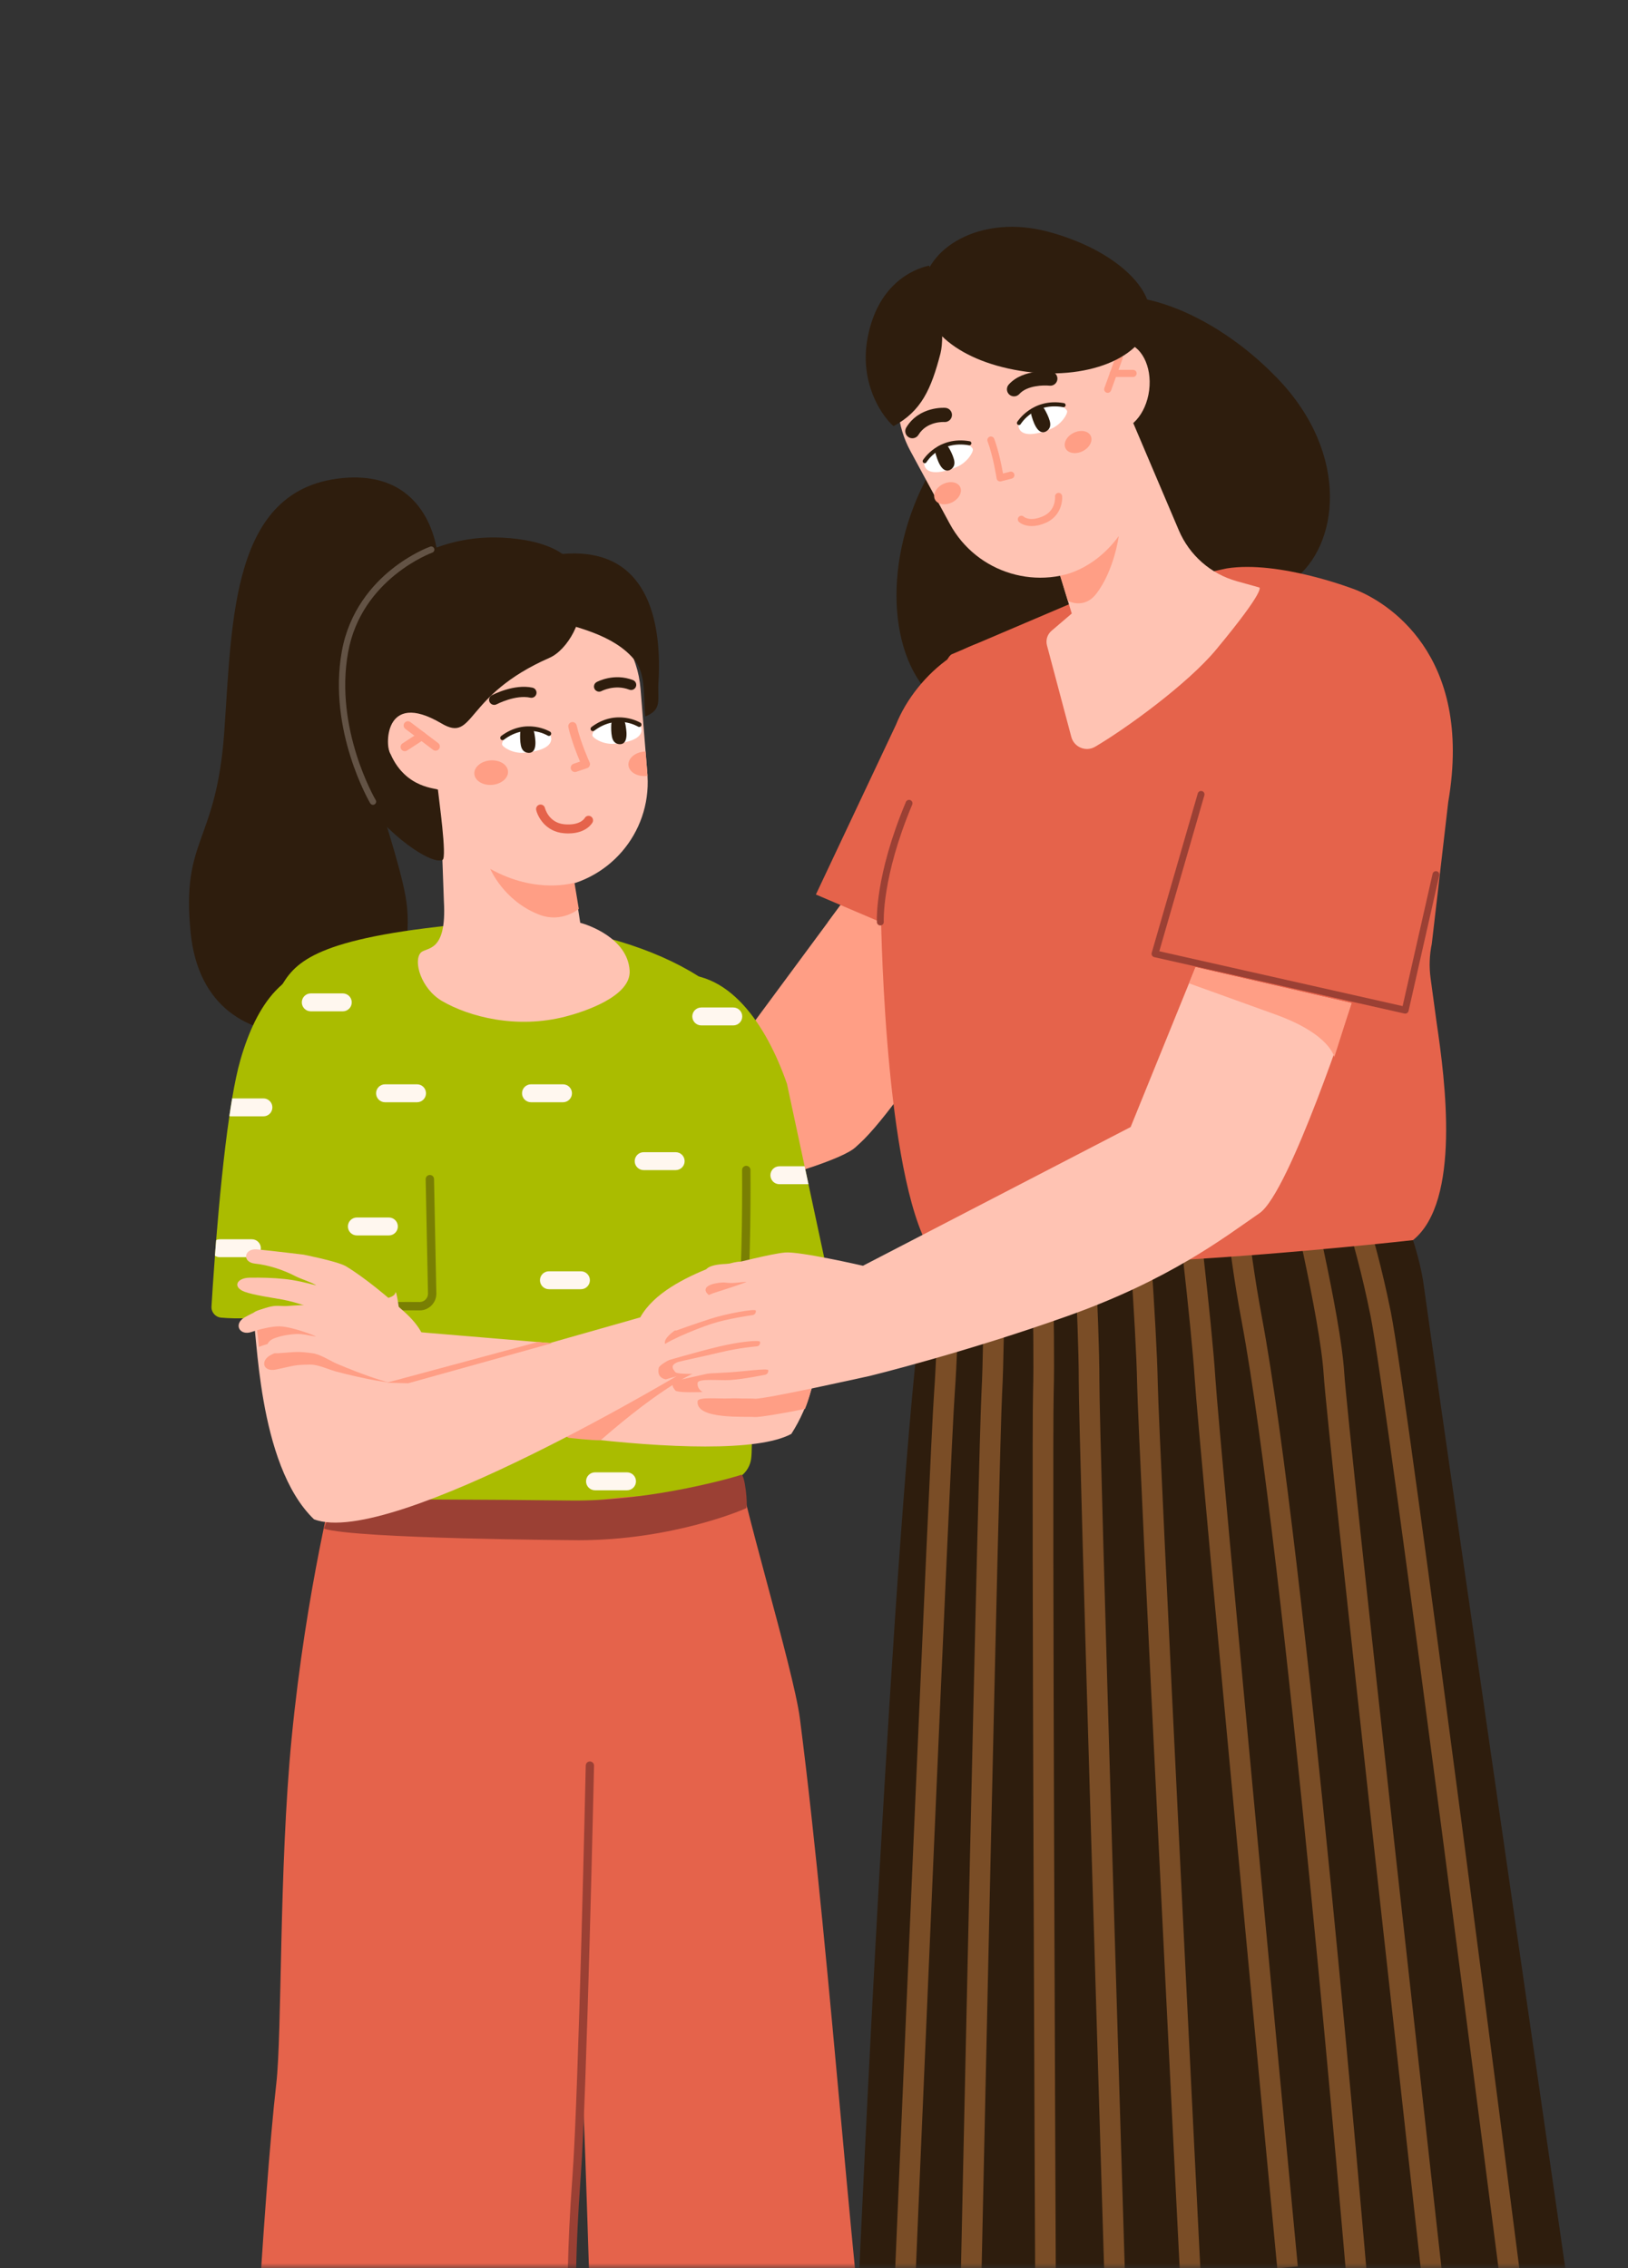 <?xml version="1.0" encoding="UTF-8"?> <svg xmlns="http://www.w3.org/2000/svg" width="168" height="234" viewBox="0 0 168 234" fill="none"><rect x="0" y="0" width="168" height="234" fill="#333333" stroke="none"/><mask id="mask0_7_1124" style="mask-type:alpha" maskUnits="userSpaceOnUse" x="0" y="0" width="168" height="234"><rect x="0.437" width="167.267" height="234" fill="#D9D9D9"></rect></mask><g mask="url(#mask0_7_1124)"><path d="M86.047 113.528C79.278 120.647 79.156 115.189 80.214 121.504C80.214 121.504 87.195 119.579 88.358 118.28C90.851 115.493 101.892 99.852 101.603 99.75C91.244 96.121 86.741 93.374 86.741 93.374L85.445 95.126C85.445 95.126 91.705 107.577 86.047 113.528Z" fill="#FF9E85"></path><path d="M87.911 91.79L76.508 107.215L66.327 109.858C67.28 114.678 67.75 119.566 68.266 124.448C77.877 123.017 83.625 120.378 87.513 118.823C91.017 117.422 102.95 97.806 102.95 97.806L87.911 91.79Z" fill="#FF9E85"></path><path d="M64.477 215.317C64.475 215.317 64.474 215.317 64.473 215.317C64.214 215.314 64.007 215.103 64.009 214.844L64.734 131.862C64.736 131.605 64.945 131.398 65.201 131.398C65.203 131.398 65.204 131.398 65.206 131.398C65.464 131.4 65.672 131.611 65.67 131.87L64.945 214.853C64.943 215.11 64.734 215.317 64.477 215.317Z" fill="#9B4034"></path><path d="M45.166 57.346C45.166 57.346 44.587 48.354 35.205 49.337C23.872 50.525 23.965 63.9 23.143 75.513C22.32 87.126 18.688 86.411 19.672 96.222C20.449 103.978 25.709 106.702 31.035 106.675C35.492 106.653 42.94 102.899 41.994 93.503C41.446 88.056 35.469 73.822 36.132 68.356C36.795 62.891 45.166 57.346 45.166 57.346Z" fill="#2E1D0D"></path><path d="M76.066 150.449C76.157 153.512 81.882 172.158 82.54 177.269C85.843 202.901 88.271 240.819 90.335 250.992C92.4 261.165 90.685 279.527 89.859 283.461C89.487 285.236 88.322 287.077 86.275 288.571C86.676 288.462 86.91 288.394 86.91 288.394C86.91 288.394 87.695 291.613 86.646 292.585C85.598 293.556 80.073 294.979 77.422 295.137C74.771 295.296 72.638 294.37 71.551 293.506C70.931 293.013 70.813 291.802 70.826 290.852C68.635 289.743 67.326 287.836 66.159 286.654C64.426 284.899 64.745 280.484 64.746 277.861C64.747 275.239 63.163 265.966 62.194 260.769C61.225 255.572 60.733 229.419 60.212 217.83C59.691 206.241 54.663 151.903 54.663 151.903L76.066 150.449Z" fill="#E5634B"></path><path d="M28.506 215.025C29.121 209.667 28.782 192.851 30.089 179.384C31.593 163.883 34.719 151.91 34.719 151.91L62.194 151.903C61.797 154.942 59.287 221.662 59.201 226.815C59.116 231.967 58.758 240.159 59.183 250.53C59.608 260.901 52.549 281.908 51.11 285.661C50.473 287.322 49.076 288.925 46.893 290.071C46.893 291.096 46.768 292.853 45.943 293.403C44.754 294.195 39.073 294.724 36.43 294.46C33.788 294.195 31.829 292.943 30.893 291.918C30.411 291.39 30.425 290.352 30.552 289.467C28.951 288.067 28.067 286.264 27.203 285.054C25.771 283.047 26.786 278.738 27.203 276.149C27.62 273.56 25.729 267.904 25.596 262.619C25.464 257.334 27.182 226.55 28.506 215.025Z" fill="#E5634B"></path><path d="M59.023 237.282C58.793 237.282 58.604 237.1 58.596 236.868C58.595 236.827 58.47 232.654 59.086 224.343C59.698 216.066 60.438 182.486 60.446 182.148C60.451 181.915 60.641 181.73 60.873 181.73C60.876 181.73 60.879 181.73 60.882 181.73C61.118 181.735 61.305 181.931 61.3 182.166C61.292 182.505 60.552 216.107 59.937 224.406C59.326 232.664 59.449 236.8 59.45 236.841C59.458 237.077 59.273 237.274 59.037 237.282C59.032 237.282 59.027 237.282 59.023 237.282Z" fill="#9B4034"></path><path d="M77.52 106.718C75.059 99.609 60.212 94.034 46.445 95.476C32.09 96.98 30.353 99.451 28.9 101.961C27.447 104.472 30.485 142.522 30.485 146.486C30.485 150.449 36.413 153.508 43.697 155.205C50.982 156.903 56.472 155.456 62.458 154.677C68.445 153.898 77.012 154.593 77.52 150.449C77.827 147.941 76.972 135.405 77.124 124.289C77.223 117.041 78.988 110.959 77.52 106.718Z" fill="#AABC00"></path><path d="M64.975 100.143C65.138 102.824 60.184 104.408 58.369 104.877C53.29 106.189 48.41 104.9 45.628 103.284C43.446 102.016 42.629 99.166 43.415 98.296C43.984 97.666 46.115 98.38 45.807 93.007L45.38 81.034L57.807 81.842C57.807 81.842 59.877 95.206 59.877 95.206C60.587 95.385 64.77 96.752 64.975 100.143Z" fill="#FFC3B3"></path><path d="M56.775 91.618C62.73 91.14 67.186 85.98 66.818 80.045C66.814 79.976 66.81 79.907 66.804 79.838L66.699 78.52L66.654 77.96L66.62 77.533L66.554 76.718L66.525 76.359L66.1 71.073C66.028 70.179 65.852 69.322 65.583 68.508C64.037 63.828 59.448 60.629 54.317 61.042C48.294 61.526 43.805 66.803 44.289 72.824L44.993 81.589C45.478 87.613 50.753 92.103 56.775 91.618Z" fill="#FFC3B3"></path><path d="M61.825 71.361C61.637 71.361 61.456 71.261 61.36 71.086C61.221 70.83 61.313 70.511 61.568 70.37C61.64 70.331 63.355 69.407 65.318 70.166C65.59 70.271 65.726 70.577 65.621 70.849C65.516 71.121 65.21 71.257 64.937 71.152C63.444 70.575 62.089 71.29 62.076 71.297C61.996 71.34 61.91 71.361 61.825 71.361Z" fill="#2E1D0D"></path><path d="M50.998 72.726C50.809 72.726 50.626 72.624 50.531 72.445C50.394 72.187 50.492 71.867 50.75 71.731C50.843 71.681 53.046 70.531 54.95 70.948C55.235 71.01 55.416 71.292 55.353 71.577C55.291 71.862 55.009 72.043 54.724 71.98C53.194 71.645 51.265 72.654 51.245 72.665C51.166 72.706 51.082 72.726 50.998 72.726Z" fill="#2E1D0D"></path><path d="M59.33 79.65C59.148 79.65 58.977 79.535 58.916 79.353C58.839 79.124 58.962 78.876 59.191 78.799L59.855 78.575C59.547 77.851 58.954 76.367 58.651 75.027C58.598 74.791 58.746 74.557 58.982 74.504C59.217 74.451 59.451 74.599 59.505 74.834C59.895 76.565 60.835 78.635 60.844 78.656C60.895 78.768 60.897 78.897 60.847 79.011C60.798 79.124 60.703 79.212 60.586 79.251L59.47 79.627C59.424 79.643 59.377 79.65 59.33 79.65Z" fill="#FF9E85"></path><path d="M46.285 75.288C47.953 77.261 48.193 79.801 46.82 80.962C45.448 82.124 42.982 81.466 41.314 79.493C39.645 77.521 39.405 74.98 40.778 73.819C42.151 72.658 44.616 73.316 46.285 75.288Z" fill="#FFC3B3"></path><path d="M44.951 77.448C44.859 77.448 44.766 77.42 44.688 77.36L41.826 75.196C41.633 75.051 41.595 74.776 41.741 74.584C41.887 74.391 42.161 74.353 42.353 74.499L45.215 76.662C45.407 76.808 45.446 77.082 45.3 77.275C45.214 77.389 45.083 77.448 44.951 77.448Z" fill="#FF9E85"></path><path d="M41.774 77.502C41.631 77.502 41.49 77.432 41.407 77.303C41.275 77.101 41.333 76.83 41.535 76.698L43.283 75.562C43.486 75.431 43.757 75.488 43.888 75.691C44.02 75.893 43.962 76.164 43.76 76.296L42.011 77.432C41.938 77.479 41.855 77.502 41.774 77.502Z" fill="#FF9E85"></path><path d="M54.534 75.207C55.262 75.125 56.722 75.32 56.861 76.056C56.985 76.551 56.694 77.445 54.054 77.662C52.93 77.755 51.851 77.085 51.809 76.79C51.834 75.799 53.703 75.301 54.534 75.207Z" fill="white"></path><path d="M51.858 76.362C51.786 76.362 51.715 76.33 51.668 76.268C51.59 76.163 51.611 76.014 51.715 75.936C54.293 74 56.744 75.473 56.768 75.489C56.88 75.557 56.914 75.703 56.845 75.815C56.777 75.926 56.631 75.961 56.519 75.892C56.426 75.835 54.311 74.58 52 76.315C51.958 76.347 51.907 76.362 51.858 76.362Z" fill="#2E1D0D"></path><path d="M55.135 75.602C55.071 75.237 54.804 75.029 54.38 75.043C53.969 75.057 53.698 75.264 53.681 75.623C53.66 76.039 53.668 76.465 53.745 76.877C53.818 77.269 54.021 77.66 54.571 77.675C55.555 77.67 55.208 76.017 55.135 75.602Z" fill="#2E1D0D"></path><path d="M63.855 74.281C64.583 74.199 66.043 74.395 66.181 75.13C66.305 75.625 66.014 76.52 63.374 76.737C62.251 76.829 61.171 76.159 61.129 75.865C61.154 74.873 63.023 74.375 63.855 74.281Z" fill="white"></path><path d="M61.178 75.436C61.106 75.436 61.035 75.403 60.989 75.341C60.91 75.237 60.931 75.088 61.036 75.009C63.614 73.073 66.064 74.547 66.089 74.562C66.2 74.631 66.234 74.777 66.166 74.888C66.097 75 65.951 75.034 65.84 74.966C65.749 74.911 63.633 73.652 61.32 75.389C61.278 75.421 61.228 75.436 61.178 75.436Z" fill="#2E1D0D"></path><path d="M64.534 74.708C64.47 74.344 64.203 74.135 63.779 74.15C63.368 74.164 63.097 74.371 63.079 74.73C63.059 75.146 63.067 75.571 63.144 75.984C63.217 76.376 63.42 76.767 63.969 76.782C64.954 76.777 64.607 75.124 64.534 74.708Z" fill="#2E1D0D"></path><path d="M58.645 85.985C58.494 85.985 58.335 85.978 58.167 85.963C56.336 85.8 55.514 84.329 55.334 83.575C55.275 83.326 55.429 83.077 55.678 83.018C55.925 82.959 56.174 83.112 56.234 83.359C56.251 83.429 56.638 84.898 58.25 85.042C59.862 85.185 60.313 84.444 60.331 84.413C60.449 84.186 60.726 84.103 60.953 84.221C61.179 84.339 61.264 84.623 61.146 84.849C61.12 84.899 60.531 85.985 58.645 85.985Z" fill="#E5634B"></path><path d="M59.214 57.101C67.142 57.087 68.298 64.659 67.947 70.439C67.84 72.213 68.368 73.212 66.588 73.92C66.365 71.972 66.714 69.575 65.464 68.065C61.17 62.879 49.98 64.928 53.084 59.29C53.702 58.168 56.189 57.106 59.214 57.101Z" fill="#2E1D0D"></path><path d="M40.302 77.8C41.893 81.43 45.177 81.297 45.194 81.483C45.27 82.315 46.151 88.507 45.667 88.719C45.116 88.961 43.953 88.444 42.706 87.604C40.96 86.429 39.05 84.624 38.422 83.384C33.49 74.439 34.453 67.198 36.795 62.892C38 60.675 43.215 55.349 51.132 55.451C54.918 55.5 60.718 56.586 59.754 61.625C60.414 63.788 58.56 67.054 56.718 67.861C47.764 71.787 49.038 76.691 45.55 74.633C39.517 71.075 39.742 77.18 40.302 77.8Z" fill="#2E1D0D"></path><path d="M59.282 91.066C59.282 91.066 55.368 92.309 50.592 89.645C50.592 89.645 51.971 92.946 55.648 94.367C57.97 95.264 59.728 93.77 59.728 93.77L59.282 91.066Z" fill="#FF9E85"></path><path d="M52.422 79.567C52.48 80.262 51.751 80.892 50.792 80.972C49.833 81.052 49.009 80.554 48.95 79.858C48.892 79.162 49.622 78.533 50.581 78.452C51.539 78.372 52.364 78.871 52.422 79.567Z" fill="#FF9E85"></path><path d="M66.694 80.06C66.735 80.056 66.778 80.052 66.819 80.046C66.814 79.977 66.81 79.908 66.804 79.838L66.7 78.521L66.655 77.961L66.62 77.533C66.574 77.534 66.528 77.536 66.482 77.54C65.523 77.62 64.794 78.25 64.852 78.946C64.91 79.642 65.735 80.14 66.694 80.06Z" fill="#FF9E85"></path><path d="M38.487 83.035C38.375 83.035 38.267 82.978 38.205 82.875C38.161 82.801 33.796 75.355 35.277 67.18C36.033 63.01 38.468 60.3 40.379 58.762C42.444 57.098 44.31 56.426 44.388 56.398C44.559 56.337 44.746 56.426 44.806 56.597C44.867 56.767 44.778 56.955 44.608 57.015C44.535 57.041 37.298 59.702 35.922 67.297C34.486 75.225 38.725 82.467 38.768 82.539C38.861 82.695 38.81 82.896 38.654 82.989C38.602 83.02 38.544 83.035 38.487 83.035Z" fill="#635345"></path><path d="M44.359 113.191V133.654C44.359 134.248 43.882 134.732 43.288 134.743C40.914 134.785 35.245 134.917 33.062 135.255C27.398 136.134 24.274 136.077 22.814 135.941C22.227 135.887 21.789 135.379 21.824 134.791C21.889 133.715 22.009 131.839 22.181 129.553C22.221 129.035 22.262 128.496 22.306 127.941C22.625 123.972 23.081 119.158 23.669 115.148C23.76 114.518 23.856 113.907 23.955 113.323C24.216 111.779 24.5 110.418 24.805 109.36C26.474 103.576 29.429 99.319 34.978 99.715C40.983 100.144 43.566 106.849 44.359 113.191Z" fill="#AABC00"></path><path d="M33.436 157.716C36.783 158.773 59.568 158.905 59.728 158.905C69.341 158.905 76.692 155.766 76.992 155.602C77.216 155.479 76.86 151.903 76.464 152.167C76.373 152.228 67.429 154.91 58.935 154.809C49.682 154.695 40.502 154.691 34.757 154.677C34.513 154.676 33.424 157.712 33.436 157.716Z" fill="#9B4034"></path><path d="M84.677 133.112C82.365 133.65 76.85 134.967 74.787 135.754C69.432 137.8 66.365 138.401 64.909 138.572C64.324 138.643 63.789 138.238 63.7 137.656C63.089 133.631 60.856 118.332 61.287 112.164C61.707 106.158 63.705 101.377 69.214 100.601C75.175 99.764 79.106 105.779 81.209 111.814L83.032 120.325L83.429 122.175L85.496 131.823C85.621 132.404 85.257 132.977 84.677 133.112Z" fill="#AABC00"></path><path d="M35.109 135.423C34.899 135.423 34.714 135.269 34.683 135.054C34.648 134.819 34.811 134.599 35.047 134.565C37.074 134.267 42.973 134.328 43.338 134.331C43.804 134.314 44.175 133.923 44.165 133.456L43.927 121.662C43.922 121.424 44.111 121.227 44.349 121.222C44.352 121.222 44.355 121.222 44.358 121.222C44.592 121.222 44.785 121.409 44.789 121.644L45.028 133.438C45.047 134.38 44.296 135.168 43.354 135.194C43.349 135.194 43.343 135.194 43.337 135.194C43.276 135.193 37.153 135.127 35.172 135.418C35.151 135.421 35.13 135.423 35.109 135.423Z" fill="#797F03"></path><path d="M66.422 120.722H69.725C70.236 120.722 70.65 120.308 70.65 119.797C70.65 119.286 70.236 118.872 69.725 118.872H66.422C65.912 118.872 65.498 119.286 65.498 119.797C65.498 120.308 65.912 120.722 66.422 120.722Z" fill="#FFF7EF"></path><path d="M68.404 139.483H71.707C72.218 139.483 72.632 139.069 72.632 138.558C72.632 138.047 72.218 137.633 71.707 137.633H68.404C67.893 137.633 67.479 138.047 67.479 138.558C67.479 139.069 67.893 139.483 68.404 139.483Z" fill="#FFF7EF"></path><path d="M72.367 105.792H75.67C76.181 105.792 76.595 105.378 76.595 104.867C76.595 104.356 76.181 103.942 75.67 103.942H72.367C71.856 103.942 71.442 104.356 71.442 104.867C71.442 105.378 71.856 105.792 72.367 105.792Z" fill="#FFF7EF"></path><path d="M83.43 122.175H80.427C80.172 122.175 79.941 122.072 79.773 121.905C79.606 121.737 79.502 121.507 79.502 121.251C79.502 120.739 79.917 120.326 80.427 120.326H83.034L83.43 122.175Z" fill="#FFF7EF"></path><path d="M56.646 133.009H59.949C60.46 133.009 60.874 132.595 60.874 132.084C60.874 131.573 60.46 131.159 59.949 131.159H56.646C56.135 131.159 55.721 131.573 55.721 132.084C55.721 132.595 56.135 133.009 56.646 133.009Z" fill="#FFF7EF"></path><path d="M47.132 147.939H50.435C50.946 147.939 51.36 147.524 51.36 147.014C51.36 146.503 50.946 146.089 50.435 146.089H47.132C46.622 146.089 46.208 146.503 46.208 147.014C46.208 147.524 46.622 147.939 47.132 147.939Z" fill="#FFF7EF"></path><path d="M54.795 113.719H58.098C58.609 113.719 59.023 113.305 59.023 112.794C59.023 112.283 58.609 111.869 58.098 111.869H54.795C54.285 111.869 53.871 112.283 53.871 112.794C53.871 113.305 54.285 113.719 54.795 113.719Z" fill="#FFF7EF"></path><path d="M32.071 104.339H35.374C35.885 104.339 36.299 103.925 36.299 103.415C36.299 102.904 35.885 102.49 35.374 102.49H32.071C31.561 102.49 31.146 102.904 31.146 103.415C31.146 103.925 31.561 104.339 32.071 104.339Z" fill="#FFF7EF"></path><path d="M28.108 114.249C28.108 114.76 27.694 115.174 27.183 115.174H23.88C23.807 115.174 23.736 115.166 23.669 115.149C23.76 114.519 23.856 113.908 23.955 113.324H27.183C27.438 113.324 27.67 113.427 27.837 113.595C28.005 113.763 28.108 113.993 28.108 114.249Z" fill="#FFF7EF"></path><path d="M36.827 127.46H40.13C40.641 127.46 41.055 127.046 41.055 126.535C41.055 126.024 40.641 125.61 40.13 125.61H36.827C36.316 125.61 35.902 126.024 35.902 126.535C35.902 127.046 36.316 127.46 36.827 127.46Z" fill="#FFF7EF"></path><path d="M26.918 128.782C26.918 129.293 26.504 129.707 25.993 129.707H22.69C22.501 129.707 22.326 129.65 22.18 129.553C22.22 129.035 22.261 128.496 22.306 127.942C22.423 127.887 22.553 127.857 22.69 127.857H25.993C26.248 127.857 26.481 127.96 26.647 128.128C26.815 128.296 26.918 128.525 26.918 128.782Z" fill="#FFF7EF"></path><path d="M39.733 113.719H43.036C43.547 113.719 43.961 113.305 43.961 112.794C43.961 112.283 43.547 111.869 43.036 111.869H39.733C39.223 111.869 38.809 112.283 38.809 112.794C38.809 113.305 39.223 113.719 39.733 113.719Z" fill="#FFF7EF"></path><path d="M61.402 153.753H64.705C65.216 153.753 65.63 153.338 65.63 152.828C65.63 152.317 65.216 151.903 64.705 151.903H61.402C60.892 151.903 60.477 152.317 60.477 152.828C60.477 153.338 60.892 153.753 61.402 153.753Z" fill="#FFF7EF"></path><path d="M84.633 133.065C84.566 132.481 77.96 134.727 77.035 134.066C76.587 133.746 76.215 135.819 75.981 137.63C75.8 139.034 74.549 140.046 73.139 139.929L42.42 137.369C41.717 139.053 39.706 138.016 38.456 139.351C38.372 140.485 39.761 144.203 39.778 144.636C43.984 146.353 74.728 151.667 81.659 147.939C85.491 141.993 84.762 134.186 84.633 133.065Z" fill="#FFC3B3"></path><path d="M72.085 137.568C72.228 137.048 72.429 136.581 72.677 136.153C71.943 135.14 71.536 133.981 71.413 132.724C69.609 133.684 67.911 134.93 66.994 136.577L52.045 140.819C52.683 141.659 53.266 142.553 53.902 143.428C54.224 143.852 54.544 144.276 54.863 144.701C55.236 145.152 55.629 145.576 56.058 145.969C57.43 146.878 57.207 147.581 58.671 148.335C58.69 148.345 60.917 148.599 61.974 148.599C68.316 143.05 71.487 141.729 71.487 141.729C71.495 141.728 75.045 139.485 75.054 139.483C74.546 138.186 71.738 138.828 72.085 137.568Z" fill="#FF9E85"></path><path d="M76.772 130.367C76.311 129.904 75.715 130.367 73.336 130.763C70.694 131.82 67.47 133.4 66.07 135.916L42.12 142.713C42.141 142.804 40.994 132.438 40.801 133.38C40.43 135.187 25.195 133.916 26.095 135.853C26.57 136.877 26.472 151.044 32.399 156.744C40.332 159.848 71.355 141.069 71.355 141.069C71.651 141.013 72.2 140.885 72.811 140.738C74.584 140.309 75.925 138.857 76.207 137.054C76.617 134.423 77.088 130.909 76.772 130.367Z" fill="#FFC3B3"></path><path d="M40.772 135.193C39.373 134.253 37.432 133.032 35.638 132.114C35.165 133.511 33.997 134.846 32.776 135.561C32.066 136.013 31.301 136.266 30.483 136.323C30.388 136.398 30.267 136.44 30.14 136.433C30.039 136.428 29.938 136.423 29.839 136.418C29.408 136.469 28.977 136.461 28.546 136.396C28.253 136.406 27.958 136.43 27.649 136.478C27.297 136.533 26.896 136.684 26.488 136.885C26.586 137.577 26.665 138.27 26.705 138.965C27.238 138.761 27.793 138.589 28.214 138.532C29.505 138.358 32.06 138.961 32.131 139.025C31.438 139.043 30.705 138.928 30.028 139.071C29.358 139.212 28.739 139.391 27.993 139.766C26.786 140.373 27.15 141.582 28.482 141.297C30.424 140.882 30.378 140.805 32.012 140.785C32.808 140.776 33.808 141.25 34.571 141.47C34.795 141.535 41.149 143.248 42.094 142.496C42.855 141.89 43.336 140.91 43.522 139.972C43.95 137.803 42.417 136.298 40.772 135.193Z" fill="#FF9E85"></path><path d="M41.719 135.337C40.104 133.877 37.664 131.82 35.682 130.63C34.757 130.102 30.994 129.38 31.322 129.441C31.377 129.452 28.155 129.054 26.531 128.898C25.178 128.768 24.947 130.223 26.302 130.366C27.733 130.517 29.239 131.014 30.529 131.687C30.97 131.917 32.235 132.326 32.643 132.612C31.729 132.379 30.545 132.076 29.34 131.952C28.172 131.831 27.012 131.804 25.773 131.82C24.415 131.837 23.966 132.797 25.244 133.273C26.173 133.618 28.105 133.887 29.076 134.066C30.096 134.253 30.595 134.436 31.586 134.726C31.586 134.727 31.585 134.728 31.585 134.73C31.503 134.958 31.257 135.086 31.019 135.039C30.179 134.875 29.423 134.717 28.547 134.726C27.584 134.736 26.169 135.387 25.244 135.915C24.062 136.591 24.713 137.865 25.993 137.41C26.745 137.143 28.031 136.832 28.812 136.84C30.113 136.853 32.556 137.816 32.617 137.889C31.929 137.808 31.22 137.589 30.529 137.633C29.846 137.676 29.208 137.765 28.415 138.029C27.134 138.456 27.32 139.705 28.68 139.615C30.661 139.482 30.627 139.4 32.247 139.615C33.036 139.719 33.958 140.332 34.681 140.66C34.893 140.756 40.936 143.363 41.979 142.754C42.82 142.264 43.436 141.363 43.754 140.461C44.489 138.376 43.189 136.667 41.719 135.337Z" fill="#FFC3B3"></path><path d="M76.573 135.489C76.554 135.489 76.535 135.487 76.516 135.485C76.279 135.453 76.114 135.236 76.145 135C76.663 131.112 76.582 120.815 76.581 120.712C76.579 120.474 76.77 120.279 77.008 120.277C77.01 120.277 77.011 120.277 77.012 120.277C77.249 120.277 77.442 120.468 77.444 120.704C77.447 121.13 77.526 131.166 77 135.114C76.971 135.331 76.786 135.489 76.573 135.489Z" fill="#797F03"></path><path d="M42.119 142.713L56.959 138.58L55.484 138.458L39.909 142.654L42.119 142.713Z" fill="#FF9E85"></path><path d="M161.596 234.468C161.596 234.468 147.733 138.69 146.93 132.663C146.126 126.635 141.982 118.8 141.982 118.8L97.293 124.161C97.293 124.161 95.776 129.62 95.323 132.994C92.087 157.067 88.665 234.468 88.665 234.468H161.596Z" fill="#2E1D0D"></path><path d="M138.29 120.668C138.29 120.668 140.701 126.702 142.475 135.543C144.25 144.383 155.769 234.468 155.769 234.468" stroke="#7A4D26" stroke-width="2.13" stroke-miterlimit="10"></path><path d="M147.734 234.468C147.734 234.468 138.023 147.597 137.655 141.704C137.286 135.81 133.753 121.273 133.753 121.273" stroke="#7A4D26" stroke-width="2.13" stroke-miterlimit="10"></path><path d="M127.374 121.811C127.374 121.811 127.528 127.284 129.183 136.148C133.67 160.187 139.965 234.468 139.965 234.468" stroke="#7A4D26" stroke-width="2.13" stroke-miterlimit="10"></path><path d="M132.866 233.925C132.866 233.925 124.729 148.202 124.36 142.309C123.992 136.416 122.217 121.811 122.217 121.811" stroke="#7A4D26" stroke-width="2.13" stroke-miterlimit="10"></path><path d="M115.016 234.421C115.016 234.421 112.375 148.354 112.385 142.449C112.394 136.544 111.556 121.856 111.556 121.856" stroke="#7A4D26" stroke-width="2.13" stroke-miterlimit="10"></path><path d="M107.886 234.413C107.886 234.413 107.504 149.571 107.67 143.668C107.836 137.765 107.39 123.06 107.39 123.06" stroke="#7A4D26" stroke-width="2.13" stroke-miterlimit="10"></path><path d="M100.222 234.499C100.222 234.499 102.032 149.577 102.349 143.68C102.665 137.784 102.594 123.072 102.594 123.072" stroke="#7A4D26" stroke-width="2.13" stroke-miterlimit="10"></path><path d="M93.428 234.498C93.428 234.498 97.019 149.595 97.458 143.707C97.897 137.818 98.131 123.108 98.131 123.108" stroke="#7A4D26" stroke-width="2.13" stroke-miterlimit="10"></path><path d="M122.833 234.648C122.833 234.648 118.516 148.649 118.41 142.745C118.304 136.841 117.181 122.172 117.181 122.172" stroke="#7A4D26" stroke-width="2.13" stroke-miterlimit="10"></path><path d="M99.061 73.641C93 71.499 90.74 62.257 94.013 52.999C97.285 43.742 104.852 37.974 110.913 40.116C116.974 42.259 119.234 51.501 115.962 60.758C112.689 70.016 105.123 75.784 99.061 73.641Z" fill="#2E1D0D"></path><path d="M84.195 92.287L101.182 99.537L105.926 78.864C108.017 73.617 105.994 66.418 105.994 66.418C100.747 64.327 94.552 69.518 92.462 74.765L84.195 92.287Z" fill="#E5634B"></path><path d="M111.965 31.505C106.527 34.934 107.499 44.88 113.432 52.705C119.364 60.529 128.257 63.629 133.449 59.839C138.121 56.428 139.432 46.941 131.818 39.029C125.009 31.953 116.09 28.904 111.965 31.505Z" fill="#2E1D0D"></path><path d="M145.814 127.944C150.778 123.938 149.123 111.397 148.257 105.549L147.627 100.913C147.467 99.734 147.51 98.537 147.753 97.372L149.45 82.74C152.088 67.386 142.972 62.055 139.863 60.834C139.863 60.834 132.03 57.778 126.585 58.644L111.021 62.045L98.249 67.487C96.641 67.98 90.208 90.196 90.899 93.645C90.899 93.645 91.124 119.264 95.563 128.205C98.117 133.351 145.814 127.944 145.814 127.944Z" fill="#E5634B"></path><path d="M108.041 66.585L110.552 76.025C110.836 77.095 112.057 77.602 113.012 77.041C116.243 75.144 122.58 70.532 125.483 67.037C130.773 60.666 129.945 60.609 129.945 60.609L127.631 59.964C124.942 59.214 122.74 57.282 121.648 54.712L116.819 43.353L106.346 49.406L110.598 63.297L108.51 65.081C108.077 65.451 107.895 66.035 108.041 66.585Z" fill="#FFC3B3"></path><path d="M112.409 58.32C117.571 55.527 119.492 49.078 116.699 43.916L112.634 36.403C109.841 31.241 103.392 29.32 98.23 32.113C93.068 34.906 91.147 41.355 93.94 46.517L98.005 54.03C100.797 59.192 107.246 61.113 112.409 58.32Z" fill="#FFC3B3"></path><path d="M94.151 45.215C94.398 45.215 94.639 45.09 94.778 44.864C95.646 43.441 97.382 43.535 97.455 43.54C97.857 43.566 98.208 43.262 98.236 42.859C98.264 42.457 97.964 42.108 97.561 42.077C97.452 42.069 94.867 41.901 93.525 44.1C93.314 44.446 93.424 44.897 93.769 45.108C93.889 45.181 94.021 45.215 94.151 45.215Z" fill="#2E1D0D"></path><path d="M104.643 40.895C104.844 40.895 105.045 40.813 105.19 40.651C105.991 39.755 107.711 39.727 108.306 39.791C108.707 39.835 109.07 39.545 109.115 39.143C109.159 38.741 108.871 38.379 108.469 38.334C108.351 38.32 105.569 38.026 104.096 39.673C103.826 39.975 103.852 40.439 104.154 40.709C104.294 40.834 104.469 40.895 104.643 40.895Z" fill="#2E1D0D"></path><path d="M103.208 49.673C103.238 49.673 103.269 49.669 103.299 49.662L104.406 49.378C104.603 49.327 104.721 49.127 104.671 48.931C104.62 48.735 104.42 48.617 104.224 48.667L103.504 48.852C103.378 48.126 103.073 46.557 102.599 45.273C102.528 45.083 102.317 44.986 102.127 45.056C101.937 45.127 101.84 45.338 101.911 45.528C102.51 47.15 102.842 49.339 102.845 49.361C102.86 49.463 102.918 49.555 103.005 49.612C103.065 49.652 103.136 49.673 103.208 49.673Z" fill="#FF9E85"></path><path d="M112.312 39.466C111.997 41.956 113.146 44.152 114.879 44.372C116.611 44.591 118.271 42.751 118.587 40.261C118.902 37.771 117.753 35.575 116.02 35.356C114.288 35.136 112.628 36.977 112.312 39.466Z" fill="#FFC3B3"></path><path d="M106.463 54.276C106.857 54.276 107.341 54.19 107.915 53.941C109.387 53.302 109.665 51.859 109.606 51.185C109.588 50.983 109.409 50.834 109.208 50.852C109.007 50.869 108.858 51.046 108.875 51.247C108.88 51.309 108.969 52.684 107.623 53.268C106.279 53.851 105.677 53.335 105.652 53.312C105.506 53.171 105.277 53.178 105.136 53.323C104.995 53.468 105.001 53.703 105.147 53.844C105.173 53.869 105.607 54.276 106.463 54.276Z" fill="#FF9E85"></path><path d="M109.403 59.388C109.403 59.388 112.736 59.001 115.45 55.305C115.45 55.305 114.983 58.86 113.126 61.263C111.85 62.915 110.199 61.989 110.199 61.989L109.403 59.388Z" fill="#FF9E85"></path><path d="M114.309 40.53C114.459 40.53 114.599 40.437 114.653 40.288L115.839 37.011C115.908 36.821 115.81 36.611 115.619 36.542C115.429 36.472 115.219 36.571 115.15 36.762L113.964 40.038C113.895 40.229 113.993 40.439 114.184 40.508C114.225 40.523 114.267 40.53 114.309 40.53Z" fill="#FF9E85"></path><path d="M114.903 38.891H116.928C117.131 38.891 117.295 38.727 117.295 38.524C117.295 38.322 117.131 38.158 116.928 38.158H114.903C114.7 38.158 114.536 38.322 114.536 38.524C114.536 38.727 114.7 38.891 114.903 38.891Z" fill="#FF9E85"></path><path d="M109.953 46.249C110.212 46.771 111.003 46.905 111.721 46.549C112.439 46.193 112.812 45.482 112.554 44.961C112.296 44.44 111.504 44.306 110.786 44.661C110.068 45.017 109.695 45.728 109.953 46.249Z" fill="#FF9E85"></path><path d="M96.48 51.531C96.739 52.052 97.53 52.186 98.248 51.831C98.966 51.475 99.339 50.764 99.081 50.243C98.822 49.721 98.031 49.587 97.313 49.943C96.595 50.299 96.222 51.01 96.48 51.531Z" fill="#FF9E85"></path><path d="M95.275 29.403C94.601 33.514 98.544 37.153 105.271 38.256C111.998 39.36 118.23 36.953 118.673 32.811C119.024 29.528 114.655 25.604 108.06 23.881C101.485 22.163 95.95 25.292 95.275 29.403Z" fill="#2E1D0D"></path><path d="M92.202 43.968C95.076 42.42 96.087 40.162 97.051 36.463C97.537 34.597 96.997 29.676 95.875 27.403C94.071 27.799 90.487 29.443 89.503 35.02C88.754 39.264 90.72 42.624 92.202 43.968Z" fill="#2E1D0D"></path><path d="M106.864 42.21C106.156 42.476 104.905 43.341 105.123 44.083C105.241 44.596 105.929 45.282 108.458 44.242C109.534 43.8 110.213 42.678 110.113 42.387C109.625 41.487 107.673 41.906 106.864 42.21Z" fill="white"></path><path d="M105.15 43.853C105.221 43.853 105.291 43.817 105.331 43.752C105.388 43.659 106.754 41.489 109.719 42.005C109.833 42.025 109.943 41.948 109.963 41.833C109.983 41.718 109.906 41.608 109.791 41.588C106.534 41.022 104.985 43.507 104.969 43.533C104.909 43.632 104.941 43.762 105.04 43.823C105.075 43.844 105.113 43.853 105.15 43.853Z" fill="#2E1D0D"></path><path d="M106.441 42.876C106.329 42.511 106.476 42.194 106.874 42.008C107.258 41.828 107.604 41.892 107.789 42.214C108.002 42.586 108.195 42.981 108.318 43.396C108.434 43.791 108.431 44.246 107.933 44.518C107.025 44.975 106.569 43.292 106.441 42.876Z" fill="#2E1D0D"></path><path d="M97.139 46.143C96.431 46.409 95.18 47.274 95.398 48.015C95.516 48.529 96.204 49.214 98.733 48.175C99.809 47.733 100.487 46.611 100.388 46.32C99.9 45.42 97.948 45.839 97.139 46.143Z" fill="white"></path><path d="M95.425 47.788C95.497 47.788 95.566 47.752 95.606 47.686C95.663 47.593 97.029 45.423 99.994 45.939C100.109 45.959 100.219 45.882 100.239 45.767C100.259 45.652 100.182 45.542 100.067 45.522C96.81 44.956 95.26 47.441 95.245 47.467C95.184 47.566 95.216 47.696 95.316 47.757C95.35 47.778 95.388 47.788 95.425 47.788Z" fill="#2E1D0D"></path><path d="M96.553 46.832C96.441 46.468 96.589 46.15 96.986 45.964C97.371 45.785 97.717 45.847 97.901 46.17C98.115 46.542 98.308 46.937 98.43 47.352C98.547 47.747 98.544 48.202 98.046 48.474C97.138 48.931 96.682 47.249 96.553 46.832Z" fill="#2E1D0D"></path><path d="M90.847 95.48C90.853 95.48 90.86 95.48 90.867 95.479C91.062 95.468 91.211 95.301 91.2 95.107C91.197 95.048 90.994 90.482 94.135 83.013C94.21 82.833 94.126 82.626 93.946 82.55C93.766 82.475 93.559 82.559 93.483 82.739C90.267 90.388 90.483 94.956 90.494 95.146C90.505 95.335 90.661 95.48 90.847 95.48Z" fill="#9B4034"></path><path d="M67.975 141.135C68.105 140.519 71.745 139.024 73.445 138.47C75.091 137.928 77.644 137.576 77.672 137.57C77.89 137.541 78.037 137.327 77.993 137.105C77.951 136.889 74.961 137.41 73.255 137.973C71.515 138.544 69.878 139.128 69.805 139.159C69.754 139.185 66.616 138.947 70.716 136.577C71.376 136.196 73.617 135.304 73.617 135.304C73.617 135.304 77.542 134.066 76.947 134.139C76.729 134.166 75.827 134.248 75.827 134.248C73.081 134.434 70.915 132.306 75.352 132.282C75.691 132.28 79.513 131.241 81.029 131.114C82.261 131.01 86.798 131.98 88.448 132.346C86.949 133.638 85.716 135.023 84.718 136.969C83.309 139.715 84.718 141.276 83.071 145.36C80.744 145.837 78.292 146.231 77.897 146.196C76.942 146.109 71.786 146.487 71.988 144.57C72.04 144.08 74.205 144.34 75.335 144.271C76.722 144.187 78.868 143.742 78.959 143.728L78.966 143.727C79.18 143.678 79.312 143.466 79.271 143.251C79.222 143.037 76.622 143.398 75.284 143.478C73.939 143.553 69.876 143.821 69.671 143.432C69.594 143.283 68.978 142.772 69.977 142.406C70.379 142.293 72.308 141.897 74.288 141.424C76.496 140.899 78.096 140.8 78.11 140.797C78.337 140.774 78.473 140.548 78.432 140.332C78.397 140.116 76.365 140.296 74.131 140.834C71.903 141.363 68.726 142.311 68.705 142.307C67.905 142.148 67.89 141.544 67.975 141.135Z" fill="#FF9E85"></path><path d="M139.469 103.494C139.469 103.494 133.091 123.004 129.985 125.155C126.252 127.731 120.687 132.037 110.131 135.79C99.455 139.586 89.793 141.947 89.793 141.947C89.793 141.947 78.852 144.39 77.897 144.303C76.942 144.216 71.785 144.594 71.988 142.677C72.04 142.188 74.205 142.448 75.335 142.379C76.722 142.294 78.868 141.849 78.959 141.835L78.966 141.834C79.179 141.785 79.312 141.574 79.27 141.358C79.222 141.145 76.622 141.505 75.284 141.585C73.938 141.66 69.876 141.928 69.671 141.54C69.594 141.391 68.978 140.88 69.977 140.514C70.379 140.4 72.308 140.004 74.288 139.531C76.496 139.007 78.096 138.908 78.109 138.904C78.336 138.882 78.473 138.655 78.431 138.44C78.397 138.223 76.364 138.403 74.131 138.941C71.903 139.471 68.726 140.418 68.705 140.414C67.905 140.255 67.889 139.651 67.975 139.242C68.105 138.626 71.745 137.131 73.445 136.577C75.091 136.035 77.644 135.683 77.671 135.677C77.89 135.649 78.036 135.434 77.993 135.212C77.951 134.997 74.961 135.518 73.255 136.08C71.514 136.651 69.878 137.235 69.805 137.266C69.753 137.293 66.615 137.054 70.716 134.685C71.375 134.303 73.617 133.411 73.617 133.411C73.617 133.411 77.542 132.173 76.947 132.247C76.729 132.274 75.827 132.355 75.827 132.355C73.081 132.542 70.915 130.413 75.351 130.389C75.691 130.387 79.513 129.349 81.028 129.221C82.543 129.093 89.053 130.589 89.053 130.589L116.675 116.277L123.373 99.791L139.469 103.494Z" fill="#FFC3B3"></path><path d="M122.699 101.45C122.699 101.45 125.96 102.632 131.62 104.667C137.281 106.701 137.69 109.07 137.69 109.07L139.469 103.494L123.373 99.791L122.699 101.45Z" fill="#FF9E85"></path><path d="M145.009 104.576C145.171 104.576 145.317 104.465 145.354 104.301L148.524 90.309C148.568 90.119 148.448 89.93 148.258 89.887C148.068 89.844 147.878 89.963 147.835 90.153L144.742 103.8L119.632 98.141L124.283 82.053C124.337 81.866 124.229 81.67 124.042 81.616C123.854 81.561 123.658 81.669 123.604 81.857L118.849 98.305C118.822 98.399 118.835 98.499 118.884 98.583C118.934 98.667 119.016 98.727 119.111 98.748L144.931 104.567C144.958 104.573 144.984 104.576 145.009 104.576Z" fill="#9B4034"></path></g></svg> 